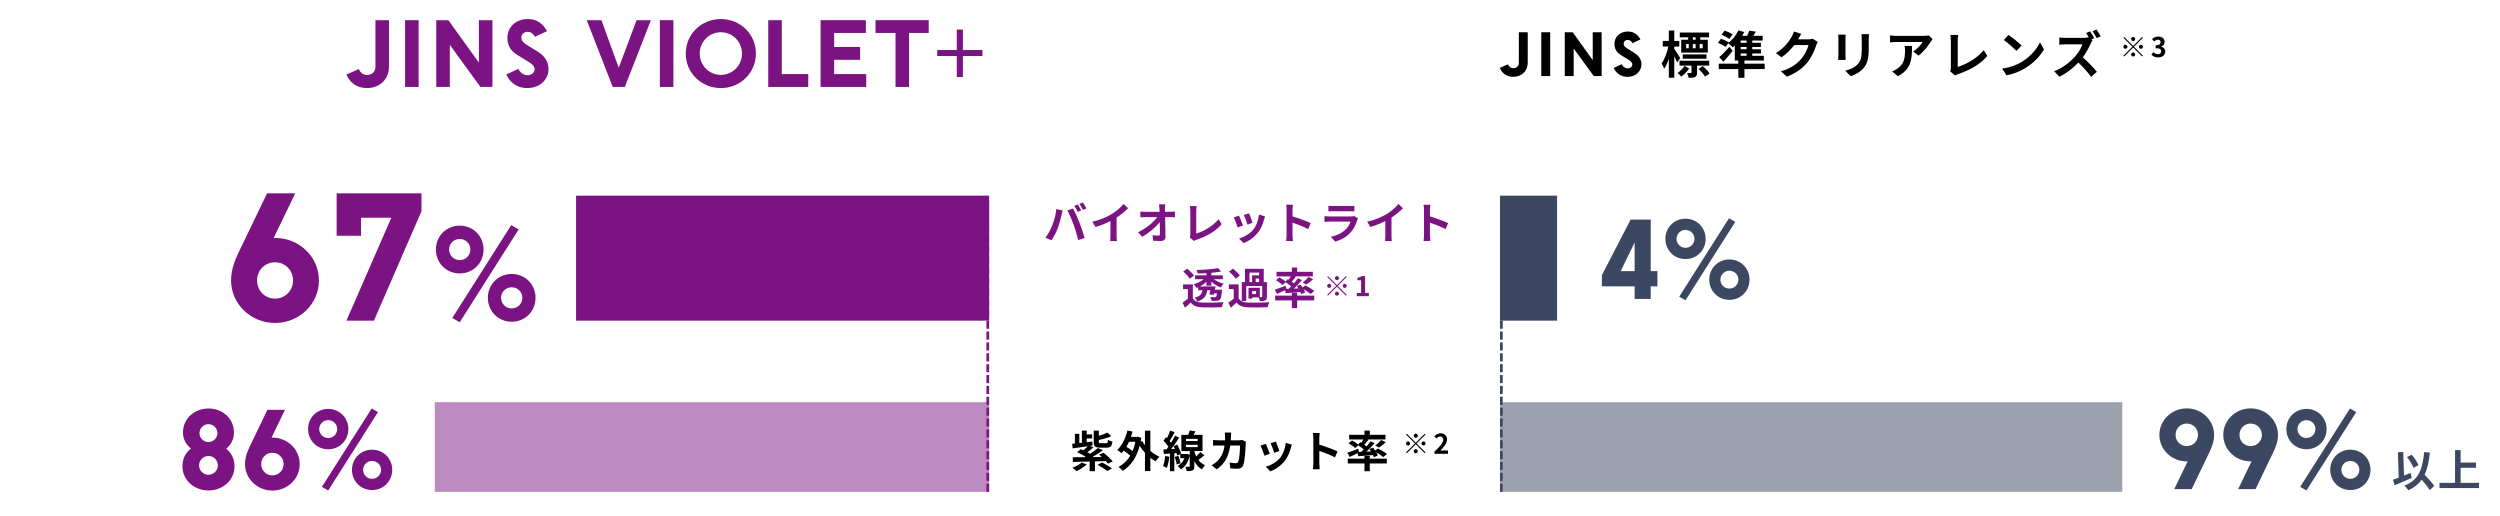 <?xml version="1.0" encoding="UTF-8"?>
<svg width="920px" height="190px" viewBox="0 0 920 190" version="1.1" xmlns="http://www.w3.org/2000/svg" xmlns:xlink="http://www.w3.org/1999/xlink">
    <title>jins-lens-2-about-graph-202503</title>
    <g id="jins-lens-2-about-graph-202503" stroke="none" stroke-width="1" fill="none" fill-rule="evenodd">
        <g id="JINS-VIOLET+" transform="translate(127.471, 7.008)" fill="#7B1482" fill-rule="nonzero">
            <path d="M15.68,0.416 L10.688,0.416 L10.688,17.632 C10.688,19.52 9.216,20.576 7.616,20.576 C6.208,20.576 5.184,19.808 4.576,18.4 L0,20.416 C1.184,23.232 3.712,25.408 7.488,25.408 C12.064,25.408 15.68,22.464 15.68,17.344 L15.68,0.416 Z" id="Path"></path>
            <polygon id="Path" points="26.585 24.992 26.585 0.416 21.593 0.416 21.593 24.992"></polygon>
            <polygon id="Path" points="38.067 24.992 38.067 9.504 49.331 24.992 53.747 24.992 53.747 0.416 48.755 0.416 48.755 16.032 37.523 0.416 33.075 0.416 33.075 24.992"></polygon>
            <path d="M66.892,15.68 C68.332,16.544 69.26,17.312 69.26,18.464 C69.26,19.776 68.044,20.672 66.604,20.672 C65.196,20.672 63.98,19.712 63.276,18.336 L58.828,20.416 C60.14,23.328 62.828,25.408 66.476,25.408 C71.724,25.408 74.38,21.792 74.38,18.464 C74.38,15.552 72.844,13.536 70.508,12.064 L66.476,9.568 C65.228,8.768 64.396,8.064 64.396,6.784 C64.396,5.728 65.26,4.704 66.764,4.704 C68.012,4.704 68.908,5.632 69.388,6.528 L73.836,4.448 C72.492,1.952 70.284,0 66.764,0 C62.348,0 59.244,2.944 59.244,6.944 C59.244,10.368 61.164,12.16 62.86,13.184 L66.892,15.68 Z" id="Path"></path>
            <polygon id="Path" points="93.855 0.416 88.447 0.416 98.015 24.992 102.463 24.992 112.063 0.416 106.783 0.416 100.223 17.92"></polygon>
            <polygon id="Path" points="120.345 24.992 120.345 0.416 115.353 0.416 115.353 24.992"></polygon>
            <path d="M137.81,20.544 C133.458,20.544 130.034,17.056 130.034,12.704 C130.034,8.352 133.458,4.864 137.81,4.864 C142.13,4.864 145.586,8.352 145.586,12.704 C145.586,17.056 142.13,20.544 137.81,20.544 Z M137.81,25.408 C144.946,25.408 150.706,19.84 150.706,12.704 C150.706,5.536 144.946,0 137.81,0 C130.642,0 124.882,5.536 124.882,12.704 C124.882,19.84 130.642,25.408 137.81,25.408 Z" id="Shape"></path>
            <polygon id="Path" points="155.243 24.992 169.963 24.992 169.963 20.256 160.235 20.256 160.235 0.416 155.243 0.416"></polygon>
            <polygon id="Path" points="191.301 24.992 191.301 20.256 179.493 20.256 179.493 15.008 189.061 15.008 189.061 10.272 179.493 10.272 179.493 5.12 191.173 5.12 191.173 0.416 174.501 0.416 174.501 24.992"></polygon>
            <polygon id="Path" points="207.07 24.992 207.07 5.12 214.302 5.12 214.302 0.416 194.718 0.416 194.718 5.12 202.078 5.12 202.078 24.992"></polygon>
            <polygon id="Path" points="224.632 21.376 226.872 21.376 226.872 13.6 234.072 13.6 234.072 11.392 226.872 11.392 226.872 3.872 224.632 3.872 224.632 11.392 217.432 11.392 217.432 13.6 224.632 13.6"></polygon>
        </g>
        <g id="%" transform="translate(160.405, 82.855)" fill="#7B1482" fill-rule="nonzero">
            <path d="M0,8.955 C0,13.905 3.825,17.775 8.775,17.775 C13.725,17.775 17.55,13.905 17.55,8.955 C17.55,4.05 13.725,0.18 8.775,0.18 C3.825,0.18 0,4.05 0,8.955 Z M4.86,8.955 C4.86,6.84 6.57,5.085 8.775,5.085 C10.98,5.085 12.69,6.84 12.69,8.955 C12.69,11.115 10.98,12.87 8.775,12.87 C6.57,12.87 4.86,11.115 4.86,8.955 Z M19.125,26.73 C19.125,31.68 22.95,35.55 27.9,35.55 C32.85,35.55 36.675,31.68 36.675,26.73 C36.675,21.825 32.85,17.955 27.9,17.955 C22.95,17.955 19.125,21.825 19.125,26.73 Z M23.985,26.73 C23.985,24.615 25.695,22.86 27.9,22.86 C30.105,22.86 31.815,24.615 31.815,26.73 C31.815,28.89 30.105,30.645 27.9,30.645 C25.695,30.645 23.985,28.89 23.985,26.73 Z M8.775,35.73 L30.465,1.575 L27.72,0 L6.03,34.155 L8.775,35.73 Z" id="Shape"></path>
        </g>
        <g id="67" transform="translate(85.037, 71.152)" fill="#7B1482" fill-rule="nonzero">
            <path d="M23.607,0 L13.237,0 L2.928,21.411 C1.403,24.583 0,27.999 0,32.086 C0,40.626 7.198,47.702 16.165,47.702 C25.193,47.702 32.33,40.626 32.33,32.086 C32.33,23.485 25.254,16.409 16.165,16.409 L15.677,16.409 L23.607,0 Z M16.165,25.376 C19.886,25.376 22.814,28.304 22.814,32.025 C22.814,35.807 19.886,38.735 16.165,38.735 C12.444,38.735 9.577,35.807 9.577,32.025 L9.577,31.781 C9.699,28.182 12.505,25.376 16.165,25.376 Z" id="Shape"></path>
            <polygon id="Path" points="38.844 15.616 47.811 15.616 47.811 8.967 58.974 8.967 42.443 46.848 52.569 46.848 70.076 6.588 70.076 0 38.844 0"></polygon>
        </g>
        <g id="4%" transform="translate(589.494, 80.322)" fill="#3C4761" fill-rule="nonzero">
            <path d="M10.564,0.494 L0,20.938 L0,25.042 L12.046,25.042 L12.046,29.678 L17.974,29.678 L17.974,25.042 L20.444,25.042 L20.444,19.456 L17.974,19.456 L17.974,0.494 L10.564,0.494 Z M6.916,19.456 L12.046,8.93 L12.046,19.456 L6.916,19.456 Z" id="Shape"></path>
            <path d="M23.362,7.562 C23.362,11.742 26.592,15.01 30.772,15.01 C34.952,15.01 38.182,11.742 38.182,7.562 C38.182,3.42 34.952,0.152 30.772,0.152 C26.592,0.152 23.362,3.42 23.362,7.562 Z M27.466,7.562 C27.466,5.776 28.91,4.294 30.772,4.294 C32.634,4.294 34.078,5.776 34.078,7.562 C34.078,9.386 32.634,10.868 30.772,10.868 C28.91,10.868 27.466,9.386 27.466,7.562 Z M39.512,22.572 C39.512,26.752 42.742,30.02 46.922,30.02 C51.102,30.02 54.332,26.752 54.332,22.572 C54.332,18.43 51.102,15.162 46.922,15.162 C42.742,15.162 39.512,18.43 39.512,22.572 Z M43.616,22.572 C43.616,20.786 45.06,19.304 46.922,19.304 C48.784,19.304 50.228,20.786 50.228,22.572 C50.228,24.396 48.784,25.878 46.922,25.878 C45.06,25.878 43.616,24.396 43.616,22.572 Z M30.772,30.172 L49.088,1.33 L46.77,0 L28.454,28.842 L30.772,30.172 Z" id="Shape"></path>
        </g>
        <g id="86%" transform="translate(67.14, 150.322)" fill="#7B1482" fill-rule="nonzero">
            <path d="M9.576,30.172 C14.668,30.172 19.152,26.562 19.152,21.28 C19.152,18.354 17.86,16.188 16.074,14.82 C17.632,13.528 18.962,11.59 18.962,8.892 C18.962,3.61 14.668,0 9.576,0 C4.522,0 0.19,3.61 0.19,8.892 C0.19,11.552 1.558,13.452 3.154,14.744 C1.33,16.112 0,18.278 0,21.28 C0,26.562 4.522,30.172 9.576,30.172 Z M9.576,24.396 C7.676,24.396 6.118,22.838 6.118,20.938 C6.118,19.038 7.676,17.48 9.576,17.48 C11.476,17.48 13.034,19.038 13.034,20.938 C13.034,22.838 11.476,24.396 9.576,24.396 Z M9.576,5.776 C11.4,5.776 12.882,7.258 12.882,9.082 C12.882,10.868 11.4,12.35 9.576,12.35 C7.752,12.35 6.27,10.868 6.27,9.082 C6.27,7.258 7.752,5.776 9.576,5.776 Z" id="Shape"></path>
            <path d="M37.726,0.494 L31.266,0.494 L24.844,13.832 C23.894,15.808 23.02,17.936 23.02,20.482 C23.02,25.802 27.504,30.21 33.09,30.21 C38.714,30.21 43.16,25.802 43.16,20.482 C43.16,15.124 38.752,10.716 33.09,10.716 L32.786,10.716 L37.726,0.494 Z M33.09,16.302 C35.408,16.302 37.232,18.126 37.232,20.444 C37.232,22.8 35.408,24.624 33.09,24.624 C30.772,24.624 28.986,22.8 28.986,20.444 L28.986,20.292 C29.062,18.05 30.81,16.302 33.09,16.302 Z" id="Shape"></path>
            <path d="M46.23,7.562 C46.23,11.742 49.46,15.01 53.64,15.01 C57.82,15.01 61.05,11.742 61.05,7.562 C61.05,3.42 57.82,0.152 53.64,0.152 C49.46,0.152 46.23,3.42 46.23,7.562 Z M50.334,7.562 C50.334,5.776 51.778,4.294 53.64,4.294 C55.502,4.294 56.946,5.776 56.946,7.562 C56.946,9.386 55.502,10.868 53.64,10.868 C51.778,10.868 50.334,9.386 50.334,7.562 Z M62.38,22.572 C62.38,26.752 65.61,30.02 69.79,30.02 C73.97,30.02 77.2,26.752 77.2,22.572 C77.2,18.43 73.97,15.162 69.79,15.162 C65.61,15.162 62.38,18.43 62.38,22.572 Z M66.484,22.572 C66.484,20.786 67.928,19.304 69.79,19.304 C71.652,19.304 73.096,20.786 73.096,22.572 C73.096,24.396 71.652,25.878 69.79,25.878 C67.928,25.878 66.484,24.396 66.484,22.572 Z M53.64,30.172 L71.956,1.33 L69.638,0 L51.322,28.842 L53.64,30.172 Z" id="Shape"></path>
        </g>
        <g id="99%" transform="translate(794.646, 150.284)" fill="#3C4761" fill-rule="nonzero">
            <path d="M11.894,29.716 L18.316,16.34 C19.266,14.364 20.14,12.274 20.14,9.728 C20.14,4.408 15.694,0 10.07,0 C4.484,0 0,4.408 0,9.728 C0,15.086 4.408,19.494 10.07,19.494 L10.412,19.494 L5.472,29.716 L11.894,29.716 Z M10.07,13.87 C7.752,13.87 5.966,12.084 5.966,9.766 C5.966,7.41 7.752,5.586 10.07,5.586 C12.388,5.586 14.212,7.41 14.212,9.766 C14.212,12.084 12.388,13.87 10.07,13.87 Z" id="Shape"></path>
            <path d="M35.408,29.716 L41.83,16.34 C42.78,14.364 43.654,12.274 43.654,9.728 C43.654,4.408 39.208,0 33.584,0 C27.998,0 23.514,4.408 23.514,9.728 C23.514,15.086 27.922,19.494 33.584,19.494 L33.926,19.494 L28.986,29.716 L35.408,29.716 Z M33.584,13.87 C31.266,13.87 29.48,12.084 29.48,9.766 C29.48,7.41 31.266,5.586 33.584,5.586 C35.902,5.586 37.726,7.41 37.726,9.766 C37.726,12.084 35.902,13.87 33.584,13.87 Z" id="Shape"></path>
            <path d="M46.724,7.6 C46.724,11.78 49.954,15.048 54.134,15.048 C58.314,15.048 61.544,11.78 61.544,7.6 C61.544,3.458 58.314,0.19 54.134,0.19 C49.954,0.19 46.724,3.458 46.724,7.6 Z M50.828,7.6 C50.828,5.814 52.272,4.332 54.134,4.332 C55.996,4.332 57.44,5.814 57.44,7.6 C57.44,9.424 55.996,10.906 54.134,10.906 C52.272,10.906 50.828,9.424 50.828,7.6 Z M62.874,22.61 C62.874,26.79 66.104,30.058 70.284,30.058 C74.464,30.058 77.694,26.79 77.694,22.61 C77.694,18.468 74.464,15.2 70.284,15.2 C66.104,15.2 62.874,18.468 62.874,22.61 Z M66.978,22.61 C66.978,20.824 68.422,19.342 70.284,19.342 C72.146,19.342 73.59,20.824 73.59,22.61 C73.59,24.434 72.146,25.916 70.284,25.916 C68.422,25.916 66.978,24.434 66.978,22.61 Z M54.134,30.21 L72.45,1.368 L70.132,0.038 L51.816,28.88 L54.134,30.21 Z" id="Shape"></path>
        </g>
        <g id="JINS" transform="translate(551.916, 11.599)" fill="#000000" fill-rule="nonzero">
            <path d="M10.29,0.273 L7.014,0.273 L7.014,11.571 C7.014,12.81 6.048,13.503 4.998,13.503 C4.074,13.503 3.402,12.999 3.003,12.075 L0,13.398 C0.777,15.246 2.436,16.674 4.914,16.674 C7.917,16.674 10.29,14.742 10.29,11.382 L10.29,0.273 Z" id="Path"></path>
            <polygon id="Path" points="18.553 16.401 18.553 0.273 15.277 0.273 15.277 16.401"></polygon>
            <polygon id="Path" points="27.194 16.401 27.194 6.237 34.586 16.401 37.484 16.401 37.484 0.273 34.208 0.273 34.208 10.521 26.837 0.273 23.918 0.273 23.918 16.401"></polygon>
            <path d="M47.217,10.29 C48.162,10.857 48.771,11.361 48.771,12.117 C48.771,12.978 47.973,13.566 47.028,13.566 C46.104,13.566 45.306,12.936 44.844,12.033 L41.925,13.398 C42.786,15.309 44.55,16.674 46.944,16.674 C50.388,16.674 52.131,14.301 52.131,12.117 C52.131,10.206 51.123,8.883 49.59,7.917 L46.944,6.279 C46.125,5.754 45.579,5.292 45.579,4.452 C45.579,3.759 46.146,3.087 47.133,3.087 C47.952,3.087 48.54,3.696 48.855,4.284 L51.774,2.919 C50.892,1.281 49.443,0 47.133,0 C44.235,0 42.198,1.932 42.198,4.557 C42.198,6.804 43.458,7.98 44.571,8.652 L47.217,10.29 Z" id="Path"></path>
        </g>
        <g id="標準クリアレンズ" transform="translate(611.465, 10.866)" fill="#000000" fill-rule="nonzero">
            <path d="M12.524,3.759 L11.519,3.759 L11.519,2.884 L12.524,2.884 L12.524,3.759 Z M15.11,6.885 L14.012,6.885 L14.012,5.359 L15.11,5.359 L15.11,6.885 Z M9.025,5.359 L9.993,5.359 L9.993,6.885 L9.025,6.885 L9.025,5.359 Z M12.524,5.359 L12.524,6.885 L11.5,6.885 L11.5,5.359 L12.524,5.359 Z M9.788,3.759 L7.22,3.759 L7.22,8.486 L17.008,8.486 L17.008,3.759 L14.236,3.759 L14.236,2.884 L17.474,2.884 L17.474,1.117 L6.681,1.117 L6.681,2.884 L9.788,2.884 L9.788,3.759 Z M16.525,10.756 L16.525,9.156 L7.797,9.156 L7.797,10.756 L16.525,10.756 Z M6.867,10.514 C6.569,9.993 5.192,7.853 4.671,7.127 L4.671,6.253 L6.513,6.253 L6.513,4.206 L4.671,4.206 L4.671,0.372 L2.661,0.372 L2.661,4.206 L0.428,4.206 L0.428,6.253 L2.494,6.253 C2.028,8.448 1.042,11.035 0,12.486 C0.316,12.989 0.763,13.826 0.968,14.44 C1.6,13.51 2.177,12.207 2.661,10.774 L2.661,17.734 L4.671,17.734 L4.671,9.807 C5.08,10.644 5.49,11.519 5.732,12.096 L6.867,10.514 Z M8.448,13.398 C7.872,14.31 6.848,15.352 5.88,15.985 C6.327,16.339 6.922,16.915 7.239,17.325 C8.262,16.618 9.379,15.483 10.142,14.347 L8.448,13.398 Z M17.529,13.268 L17.529,11.482 L6.588,11.482 L6.588,13.268 L11.016,13.268 L11.016,15.78 C11.016,15.948 10.961,15.985 10.737,16.004 C10.57,16.022 9.974,16.022 9.379,15.985 C9.621,16.506 9.881,17.213 9.956,17.771 C10.998,17.771 11.742,17.753 12.319,17.474 C12.914,17.157 13.063,16.673 13.063,15.799 L13.063,13.268 L17.529,13.268 Z M13.622,14.478 C14.496,15.334 15.538,16.562 16.004,17.325 L17.66,16.171 C17.157,15.371 16.078,14.254 15.203,13.436 L13.622,14.478 Z" id="Shape"></path>
            <path d="M26.117,1.805 C25.447,1.321 24.182,0.707 23.214,0.372 L22.079,1.879 C23.028,2.27 24.312,2.959 24.907,3.48 L26.117,1.805 Z M29.094,8.802 L31.272,8.802 L31.272,9.658 L29.094,9.658 L29.094,8.802 Z M31.272,4.894 L29.094,4.894 L29.094,4.038 L31.272,4.038 L31.272,4.894 Z M31.272,7.257 L29.094,7.257 L29.094,6.42 L31.272,6.42 L31.272,7.257 Z M37.934,12.561 L30.49,12.561 L30.49,11.407 L37.636,11.407 L37.636,9.658 L33.374,9.658 L33.374,8.802 L36.557,8.802 L36.557,7.257 L33.374,7.257 L33.374,6.42 L36.538,6.42 L36.538,4.894 L33.374,4.894 L33.374,4.038 L37.189,4.038 L37.189,2.307 L33.747,2.307 C34.063,1.842 34.379,1.321 34.696,0.782 L32.276,0.391 C32.09,0.968 31.793,1.656 31.476,2.307 L29.671,2.307 C29.95,1.861 30.192,1.396 30.416,0.93 L28.276,0.298 C27.494,2.028 26.136,3.722 24.684,4.857 L24.759,4.745 C24.107,4.299 22.786,3.74 21.856,3.405 L20.72,4.894 C21.688,5.285 22.972,5.936 23.586,6.401 L24.535,5.062 C25.038,5.434 25.819,6.16 26.191,6.55 C26.433,6.346 26.694,6.104 26.936,5.862 L26.936,11.407 L28.238,11.407 L28.238,12.561 L21.037,12.561 L21.037,14.552 L28.238,14.552 L28.238,17.753 L30.49,17.753 L30.49,14.552 L37.934,14.552 L37.934,12.561 Z M24.963,6.383 C23.698,7.816 22.228,9.304 21.204,10.16 L22.749,11.817 C23.921,10.551 25.094,9.174 26.154,7.853 L24.963,6.383 Z" id="Shape"></path>
            <path d="M55.584,3.387 C55.156,3.517 54.541,3.61 53.965,3.61 L50.224,3.61 L50.28,3.517 C50.503,3.108 50.969,2.27 51.415,1.619 L48.698,0.726 C48.531,1.358 48.14,2.214 47.861,2.68 C46.93,4.28 45.312,6.681 42.055,8.672 L44.139,10.216 C45.963,8.969 47.582,7.332 48.829,5.713 L54.058,5.713 C53.76,7.109 52.681,9.342 51.415,10.793 C49.796,12.635 47.731,14.254 43.916,15.389 L46.112,17.362 C49.61,15.966 51.862,14.273 53.63,12.114 C55.304,10.03 56.365,7.555 56.868,5.899 C57.016,5.434 57.277,4.913 57.482,4.559 L55.584,3.387 Z" id="Path"></path>
            <path d="M64.99,1.861 C65.046,2.27 65.064,2.922 65.064,3.275 L65.064,9.546 C65.064,10.105 64.99,10.83 64.971,11.184 L67.725,11.184 C67.688,10.756 67.67,10.03 67.67,9.565 L67.67,3.275 C67.67,2.68 67.688,2.27 67.725,1.861 L64.99,1.861 Z M73.55,1.693 C73.624,2.214 73.662,2.81 73.662,3.554 L73.662,7.09 C73.662,9.993 73.42,11.389 72.154,12.784 C71.019,13.994 69.456,14.701 67.595,15.129 L69.549,17.176 C70.907,16.748 72.843,15.836 74.071,14.478 C75.448,12.952 76.23,11.24 76.23,7.239 L76.23,3.554 C76.23,2.81 76.267,2.214 76.304,1.693 L73.55,1.693 Z" id="Shape"></path>
            <path d="M89.451,6.048 C89.544,6.643 89.581,7.146 89.581,7.723 C89.581,10.774 89.134,12.747 86.771,14.385 C86.082,14.887 85.413,15.203 84.817,15.408 L86.976,17.176 C92.056,14.459 92.149,10.663 92.149,6.048 L89.451,6.048 Z M98.253,2.159 C97.918,2.27 96.894,2.326 96.373,2.326 L86.343,2.326 C85.561,2.326 84.78,2.252 84.073,2.14 L84.073,4.727 C84.947,4.652 85.561,4.596 86.343,4.596 L96.038,4.596 C95.554,5.508 94.103,7.146 92.614,8.058 L94.531,9.602 C96.373,8.3 98.141,5.955 99.016,4.503 C99.183,4.224 99.537,3.778 99.741,3.536 L98.253,2.159 Z" id="Shape"></path>
            <path d="M107.957,16.915 C108.403,16.636 108.813,16.506 109.073,16.413 C113.446,14.98 117.317,12.766 119.866,9.714 L118.545,7.611 C116.163,10.514 112.013,12.896 108.98,13.752 L108.98,4.094 C108.98,3.368 109.055,2.698 109.166,1.991 L106.245,1.991 C106.356,2.512 106.449,3.387 106.449,4.094 L106.449,14.18 C106.449,14.608 106.431,14.924 106.207,15.389 L107.957,16.915 Z" id="Path"></path>
            <path d="M127.672,1.991 L125.923,3.852 C127.281,4.801 129.608,6.829 130.575,7.872 L132.473,5.918 C131.394,4.801 128.975,2.866 127.672,1.991 Z M125.346,14.385 L126.909,16.841 C129.533,16.394 131.934,15.352 133.813,14.217 C136.809,12.412 139.284,9.844 140.698,7.332 L139.247,4.708 C138.075,7.22 135.637,10.067 132.473,11.947 C130.668,13.026 128.249,13.975 125.346,14.385 Z" id="Shape"></path>
            <path d="M161.568,2.531 C161.233,1.879 160.563,0.707 160.06,0 L158.59,0.614 C159.093,1.303 159.707,2.401 160.098,3.163 L161.568,2.531 Z M158.144,3.647 L159.204,3.201 C158.888,2.568 158.199,1.358 157.716,0.651 L156.246,1.265 C156.581,1.768 156.953,2.419 157.269,3.015 L157.046,2.847 C156.674,2.977 155.929,3.07 155.129,3.07 L148.56,3.07 C148.002,3.07 146.867,3.015 146.364,2.94 L146.364,5.583 C146.755,5.564 147.779,5.452 148.56,5.452 L154.869,5.452 C154.459,6.774 153.324,8.616 152.096,10.012 C150.347,11.965 147.462,14.236 144.466,15.352 L146.383,17.362 C148.932,16.171 151.407,14.217 153.38,12.152 C155.129,13.826 156.86,15.743 158.069,17.418 L160.191,15.557 C159.093,14.217 156.841,11.835 154.999,10.235 C156.246,8.56 157.288,6.588 157.92,5.136 C158.088,4.745 158.423,4.187 158.572,3.964 L158.144,3.647 Z" id="Shape"></path>
        </g>
        <g id="紫外線カット率" transform="translate(394.567, 158.432)" fill="#000000" fill-rule="nonzero">
            <path d="M12.656,6.304 C14.08,6.304 14.592,5.84 14.816,4.096 C14.304,3.984 13.536,3.696 13.152,3.424 C13.072,4.48 12.976,4.656 12.464,4.656 L10.56,4.656 C9.904,4.656 9.808,4.592 9.808,4.064 L9.808,3.488 C11.36,3.152 13.056,2.688 14.384,2.096 L12.976,0.768 C12.176,1.168 11.008,1.6 9.808,1.952 L9.808,0.032 L7.92,0.032 L7.92,4.08 C7.92,5.792 8.368,6.304 10.304,6.304 L12.656,6.304 Z M3.52,11.776 C2.72,12.512 1.344,13.232 0.064,13.696 C0.496,13.984 1.248,14.592 1.6,14.96 C2.832,14.368 4.352,13.408 5.344,12.496 L3.52,11.776 Z M14.912,11.376 C14.192,10.432 12.704,9.088 11.52,8.16 L9.872,8.864 C10.192,9.136 10.544,9.424 10.88,9.744 L7.424,9.776 C8.752,9.008 10.144,8.112 11.312,7.216 L9.44,6.448 C8.688,7.12 7.664,7.872 6.592,8.56 C6.272,8.384 5.92,8.192 5.552,8 C6.288,7.472 7.088,6.832 7.808,6.192 L6.544,5.68 L7.472,5.536 L7.424,4.048 L5.328,4.304 L5.328,2.928 L7.344,2.928 L7.344,1.424 L5.328,1.424 L5.328,0.032 L3.568,0.032 L3.568,4.512 L2.624,4.608 L2.624,1.2 L0.992,1.2 L0.992,4.784 C0.64,4.816 0.304,4.848 0,4.88 L0.16,6.576 C1.68,6.368 3.696,6.096 5.728,5.792 C5.264,6.288 4.672,6.816 4.096,7.28 C3.776,7.136 3.456,6.992 3.152,6.864 L1.792,7.968 C2.784,8.416 3.984,9.056 4.896,9.6 C4.768,9.68 4.64,9.744 4.512,9.808 C2.864,9.824 1.392,9.84 0.192,9.84 L0.256,11.568 C1.92,11.52 4.08,11.472 6.416,11.408 L6.416,14.96 L8.368,14.96 L8.368,11.36 C9.696,11.312 11.04,11.28 12.384,11.232 C12.688,11.568 12.944,11.888 13.136,12.176 L14.912,11.376 Z M9.344,12.624 C10.544,13.248 12.112,14.272 12.96,14.912 L14.624,13.92 C13.76,13.312 12.208,12.384 10.992,11.744 L9.344,12.624 Z" id="Shape"></path>
            <path d="M23.26,4.144 C23.004,5.392 22.668,6.528 22.236,7.552 C21.596,7.04 20.748,6.464 19.948,6 C20.3,5.408 20.62,4.8 20.908,4.144 L23.26,4.144 Z M28.764,0.048 L26.78,0.048 L26.78,5.408 C26.396,4.912 26.06,4.384 25.788,3.872 L25.196,4.096 C25.276,3.648 25.356,3.184 25.436,2.704 L24.188,2.272 L23.852,2.336 L21.628,2.336 C21.852,1.696 22.044,1.056 22.22,0.384 L20.332,0.016 C19.628,2.88 18.332,5.552 16.572,7.152 C17.036,7.424 17.82,8.048 18.156,8.368 C18.444,8.08 18.716,7.776 18.972,7.424 C19.82,7.984 20.748,8.672 21.372,9.248 C20.252,11.104 18.796,12.48 17.036,13.392 C17.5,13.696 18.236,14.4 18.556,14.816 C21.404,13.2 23.628,10.144 24.828,5.616 C25.404,6.528 26.06,7.408 26.78,8.192 L26.78,14.928 L28.764,14.928 L28.764,10.048 C29.388,10.528 30.044,10.96 30.716,11.312 C31.036,10.816 31.644,10.048 32.108,9.648 C30.94,9.136 29.788,8.4 28.764,7.504 L28.764,0.048 Z" id="Shape"></path>
            <path d="M34.216,9.376 C34.088,10.72 33.864,12.144 33.4,13.088 C33.784,13.232 34.472,13.536 34.792,13.76 C35.24,12.736 35.592,11.152 35.736,9.632 L34.216,9.376 Z M37.736,9.712 C38.072,10.592 38.376,11.744 38.44,12.496 L39.848,12.048 C39.752,11.296 39.432,10.176 39.064,9.312 L37.736,9.712 Z M41.88,5.264 L46.168,5.264 L46.168,6.112 L41.88,6.112 L41.88,5.264 Z M41.88,3.072 L46.168,3.072 L46.168,3.888 L41.88,3.888 L41.88,3.072 Z M47.112,7.952 C46.744,8.432 46.2,9.008 45.656,9.536 C45.352,8.928 45.128,8.304 44.952,7.712 L44.952,7.568 L47.96,7.568 L47.96,1.6 L44.664,1.6 C44.904,1.2 45.144,0.752 45.368,0.304 L43.224,0 C43.096,0.48 42.888,1.072 42.664,1.6 L40.168,1.6 L40.168,7.568 L43.256,7.568 L43.256,8.976 L42.296,8.592 L42.008,8.64 L39.88,8.64 L40.056,8.56 C39.864,7.664 39.256,6.256 38.632,5.168 L37.288,5.728 C37.464,6.048 37.64,6.4 37.8,6.752 L36.408,6.832 C37.416,5.552 38.504,3.968 39.384,2.624 L37.832,1.904 C37.464,2.688 36.952,3.6 36.392,4.496 C36.248,4.304 36.072,4.08 35.88,3.872 C36.472,2.976 37.128,1.712 37.688,0.608 L36.04,0.032 C35.784,0.848 35.336,1.92 34.888,2.8 C34.76,2.688 34.632,2.576 34.52,2.464 L33.592,3.744 C34.232,4.4 34.968,5.264 35.416,5.984 C35.176,6.32 34.936,6.64 34.696,6.928 L33.544,6.992 L33.736,8.64 L35.96,8.464 L35.96,14.96 L37.592,14.96 L37.592,8.336 L38.392,8.272 C38.488,8.624 38.584,8.944 38.632,9.216 L39.752,8.704 L39.752,10.192 L41.304,10.192 C40.776,11.472 39.912,12.448 38.824,13.04 C39.176,13.296 39.768,13.952 40.008,14.304 C41.496,13.392 42.664,11.712 43.256,9.28 L43.256,13.12 C43.256,13.28 43.208,13.328 43,13.344 C42.824,13.344 42.232,13.344 41.688,13.328 C41.896,13.792 42.072,14.464 42.136,14.944 C43.112,14.944 43.8,14.928 44.312,14.656 C44.824,14.4 44.952,13.952 44.952,13.136 L44.952,11.312 C45.592,12.496 46.504,13.6 47.752,14.304 C47.992,13.84 48.536,13.104 48.872,12.752 C47.864,12.304 47.08,11.632 46.472,10.848 C47.144,10.352 47.912,9.696 48.648,9.088 L47.112,7.952 Z" id="Shape"></path>
            <path d="M62.579,3.488 C62.179,3.552 61.763,3.6 61.363,3.6 L58.355,3.6 C58.387,3.136 58.403,2.656 58.419,2.16 C58.435,1.776 58.467,1.104 58.515,0.736 L56.163,0.736 C56.227,1.12 56.275,1.856 56.275,2.208 C56.275,2.688 56.259,3.152 56.243,3.6 L53.955,3.6 C53.347,3.6 52.515,3.552 51.843,3.488 L51.843,5.584 C52.531,5.52 53.411,5.52 53.955,5.52 L56.067,5.52 C55.715,7.952 54.915,9.744 53.427,11.216 C52.787,11.872 52.003,12.416 51.331,12.784 L53.187,14.288 C56.051,12.256 57.571,9.744 58.163,5.52 L61.763,5.52 C61.763,7.248 61.555,10.448 61.091,11.456 C60.915,11.84 60.691,12.016 60.179,12.016 C59.555,12.016 58.723,11.936 57.939,11.792 L58.179,13.936 C58.963,14 59.923,14.064 60.835,14.064 C61.939,14.064 62.547,13.648 62.899,12.832 C63.587,11.2 63.779,6.736 63.843,5.008 C63.843,4.832 63.907,4.432 63.955,4.16 L62.579,3.488 Z" id="Path"></path>
            <path d="M74.943,4.048 L73.039,4.672 C73.439,5.504 74.143,7.44 74.335,8.224 L76.255,7.552 C76.031,6.816 75.247,4.736 74.943,4.048 Z M78.591,4.496 C78.415,6.496 77.647,8.624 76.559,9.984 C75.231,11.648 73.007,12.864 71.247,13.328 L72.927,15.04 C74.799,14.336 76.799,12.992 78.287,11.072 C79.375,9.664 80.047,8 80.463,6.384 C80.559,6.064 80.655,5.728 80.847,5.216 L78.591,4.496 Z M71.231,4.896 L69.311,5.584 C69.695,6.288 70.495,8.416 70.767,9.28 L72.719,8.544 C72.399,7.648 71.631,5.712 71.231,4.896 Z" id="Shape"></path>
            <path d="M97.627,7.68 C96.155,6.96 93.083,5.824 90.939,5.2 L90.939,2.848 C90.939,2.176 91.019,1.472 91.083,0.912 L88.587,0.912 C88.699,1.472 88.747,2.272 88.747,2.848 L88.747,12.032 C88.747,12.672 88.683,13.632 88.587,14.256 L91.083,14.256 C91.019,13.616 90.939,12.496 90.939,12.032 L90.939,7.504 C92.667,8.096 95.067,9.024 96.715,9.888 L97.627,7.68 Z" id="Path"></path>
            <path d="M105.543,7.888 L105.255,6.704 C103.783,7.28 102.247,7.872 101.239,8.192 L102.135,9.728 C102.999,9.344 104.055,8.848 105.063,8.352 L105.255,9.456 C106.791,9.344 108.743,9.2 110.679,9.024 C110.823,9.312 110.935,9.584 111.015,9.824 L112.455,9.184 C112.343,8.848 112.151,8.448 111.911,8.032 C112.887,8.592 113.911,9.296 114.455,9.776 L115.831,8.64 C115.079,8.016 113.591,7.136 112.487,6.592 L111.511,7.376 C111.255,6.992 110.967,6.608 110.711,6.272 L109.367,6.832 C109.559,7.104 109.767,7.392 109.943,7.696 L108.295,7.776 C109.319,6.816 110.391,5.696 111.271,4.656 L109.783,3.968 C109.383,4.544 108.887,5.184 108.327,5.84 C108.087,5.648 107.815,5.456 107.527,5.248 C107.991,4.704 108.519,4.048 109.015,3.408 L108.663,3.28 L115.287,3.28 L115.287,1.584 L109.511,1.584 L109.511,0.032 L107.559,0.032 L107.559,1.584 L101.927,1.584 L101.927,3.28 L107.159,3.28 C106.935,3.68 106.679,4.112 106.407,4.512 L106.023,4.272 L105.287,5.168 C104.695,4.672 103.719,4.048 102.983,3.648 L101.719,4.688 C102.567,5.168 103.623,5.936 104.119,6.448 L105.287,5.472 C105.959,5.904 106.727,6.464 107.303,6.96 C106.999,7.264 106.695,7.568 106.391,7.856 L105.543,7.888 Z M112.935,6.272 C113.655,5.776 114.583,5.056 115.399,4.304 L113.703,3.488 C113.159,4.144 112.263,4.976 111.543,5.52 L112.935,6.272 Z M109.511,9.328 L107.559,9.328 L107.559,10.352 L101.415,10.352 L101.415,12.112 L107.559,12.112 L107.559,14.96 L109.511,14.96 L109.511,12.112 L115.783,12.112 L115.783,10.352 L109.511,10.352 L109.511,9.328 Z" id="Shape"></path>
        </g>
        <g id="以上" transform="translate(880.604, 165.64)" fill="#3C4761" fill-rule="nonzero">
            <path d="M9.424,5.536 C8.944,4.432 7.936,2.864 6.896,1.696 L5.168,2.56 C6.128,3.744 7.152,5.424 7.552,6.528 L9.424,5.536 Z M6.496,8.368 C5.696,8.688 4.88,9.024 4.08,9.36 L3.792,0.704 L1.808,0.784 L2.128,10.128 C1.328,10.448 0.608,10.704 0,10.912 L0.64,12.944 C2.448,12.192 4.816,11.184 6.928,10.24 L6.496,8.368 Z M15.184,13.152 C14.448,12.032 12.96,10.416 11.632,9.04 C12.672,6.864 13.248,4.192 13.584,0.912 L11.488,0.72 C10.896,7.296 9.248,11.168 4.176,13.088 C4.64,13.488 5.424,14.352 5.696,14.768 C7.808,13.824 9.392,12.544 10.56,10.88 C11.744,12.224 12.96,13.696 13.552,14.736 L15.184,13.152 Z" id="Shape"></path>
            <polygon id="Path" points="24.908 12.048 24.908 6.512 30.556 6.512 30.556 4.576 24.908 4.576 24.908 0 22.86 0 22.86 12.048 17.132 12.048 17.132 13.968 31.676 13.968 31.676 12.048"></polygon>
        </g>
        <g id="※3" transform="translate(781.4, 13.46)" fill="#000000" fill-rule="nonzero">
            <path d="M4.35,0.89 C4.35,0.48 4.01,0.14 3.6,0.14 C3.19,0.14 2.85,0.48 2.85,0.89 C2.85,1.3 3.19,1.64 3.6,1.64 C4.01,1.64 4.35,1.3 4.35,0.89 Z M0.3,0.15 L0.01,0.44 L3.31,3.74 L0,7.05 L0.29,7.34 L3.6,4.03 L6.9,7.33 L7.19,7.04 L3.89,3.74 L7.19,0.44 L6.9,0.15 L3.6,3.45 L0.3,0.15 Z M0.75,2.99 C0.34,2.99 0,3.33 0,3.74 C0,4.15 0.34,4.49 0.75,4.49 C1.16,4.49 1.5,4.15 1.5,3.74 C1.5,3.33 1.16,2.99 0.75,2.99 Z M6.45,4.49 C6.86,4.49 7.2,4.15 7.2,3.74 C7.2,3.33 6.86,2.99 6.45,2.99 C6.04,2.99 5.7,3.33 5.7,3.74 C5.7,4.15 6.04,4.49 6.45,4.49 Z M2.85,6.59 C2.85,7 3.19,7.34 3.6,7.34 C4.01,7.34 4.35,7 4.35,6.59 C4.35,6.18 4.01,5.84 3.6,5.84 C3.19,5.84 2.85,6.18 2.85,6.59 Z" id="Shape"></path>
            <path d="M12.811,7.68 C14.221,7.68 15.411,6.89 15.411,5.53 C15.411,4.56 14.771,3.94 13.931,3.71 L13.931,3.66 C14.721,3.35 15.171,2.77 15.171,1.97 C15.171,0.7 14.201,0 12.771,0 C11.901,0 11.191,0.35 10.551,0.91 L11.301,1.81 C11.741,1.41 12.171,1.16 12.701,1.15 C13.331,1.16 13.691,1.5 13.691,2.08 C13.691,2.74 13.251,3.21 11.891,3.21 L11.891,4.27 C13.501,4.27 13.931,4.72 13.931,5.45 C13.931,6.11 13.421,6.48 12.671,6.48 C12.001,6.48 11.461,6.15 11.021,5.72 L10.331,6.65 C10.851,7.24 11.641,7.68 12.811,7.68 Z" id="Path"></path>
        </g>
        <g id="※1" transform="translate(488.4, 101.6)" fill="#7B1482" fill-rule="nonzero">
            <path d="M4.35,0.75 C4.35,0.34 4.01,0 3.6,0 C3.19,0 2.85,0.34 2.85,0.75 C2.85,1.16 3.19,1.5 3.6,1.5 C4.01,1.5 4.35,1.16 4.35,0.75 Z M0.3,0.01 L0.01,0.3 L3.31,3.6 L0,6.91 L0.29,7.2 L3.6,3.89 L6.9,7.19 L7.19,6.9 L3.89,3.6 L7.19,0.3 L6.9,0.01 L3.6,3.31 L0.3,0.01 Z M0.75,2.85 C0.34,2.85 0,3.19 0,3.6 C0,4.01 0.34,4.35 0.75,4.35 C1.16,4.35 1.5,4.01 1.5,3.6 C1.5,3.19 1.16,2.85 0.75,2.85 Z M6.45,4.35 C6.86,4.35 7.2,4.01 7.2,3.6 C7.2,3.19 6.86,2.85 6.45,2.85 C6.04,2.85 5.7,3.19 5.7,3.6 C5.7,4.01 6.04,4.35 6.45,4.35 Z M2.85,6.45 C2.85,6.86 3.19,7.2 3.6,7.2 C4.01,7.2 4.35,6.86 4.35,6.45 C4.35,6.04 4.01,5.7 3.6,5.7 C3.19,5.7 2.85,6.04 2.85,6.45 Z" id="Shape"></path>
            <path d="M10.891,7.4 L15.341,7.4 L15.341,6.21 L13.951,6.21 L13.951,0 L12.861,0 C12.391,0.29 11.881,0.48 11.141,0.62 L11.141,1.53 L12.481,1.53 L12.481,6.21 L10.891,6.21 L10.891,7.4 Z" id="Path"></path>
        </g>
        <g id="※2" transform="translate(517.4, 159.46)" fill="#000000" fill-rule="nonzero">
            <path d="M4.35,0.89 C4.35,0.48 4.01,0.14 3.6,0.14 C3.19,0.14 2.85,0.48 2.85,0.89 C2.85,1.3 3.19,1.64 3.6,1.64 C4.01,1.64 4.35,1.3 4.35,0.89 Z M0.3,0.15 L0.01,0.44 L3.31,3.74 L0,7.05 L0.29,7.34 L3.6,4.03 L6.9,7.33 L7.19,7.04 L3.89,3.74 L7.19,0.44 L6.9,0.15 L3.6,3.45 L0.3,0.15 Z M0.75,2.99 C0.34,2.99 0,3.33 0,3.74 C0,4.15 0.34,4.49 0.75,4.49 C1.16,4.49 1.5,4.15 1.5,3.74 C1.5,3.33 1.16,2.99 0.75,2.99 Z M6.45,4.49 C6.86,4.49 7.2,4.15 7.2,3.74 C7.2,3.33 6.86,2.99 6.45,2.99 C6.04,2.99 5.7,3.33 5.7,3.74 C5.7,4.15 6.04,4.49 6.45,4.49 Z M2.85,6.59 C2.85,7 3.19,7.34 3.6,7.34 C4.01,7.34 4.35,7 4.35,6.59 C4.35,6.18 4.01,5.84 3.6,5.84 C3.19,5.84 2.85,6.18 2.85,6.59 Z" id="Shape"></path>
            <path d="M10.501,7.54 L15.461,7.54 L15.461,6.3 L13.851,6.3 C13.511,6.3 13.021,6.34 12.651,6.38 C14.001,5.06 15.111,3.62 15.111,2.28 C15.111,0.9 14.181,0 12.781,0 C11.771,0 11.111,0.4 10.431,1.12 L11.231,1.92 C11.601,1.51 12.051,1.16 12.591,1.16 C13.291,1.16 13.701,1.61 13.701,2.36 C13.701,3.5 12.511,4.89 10.501,6.69 L10.501,7.54 Z" id="Path"></path>
        </g>
        <rect id="Rectangle" fill="#7B1482" x="212" y="72" width="152" height="46"></rect>
        <rect id="Rectangle-Copy-7" fill="#3C4761" x="552" y="72" width="21" height="46"></rect>
        <rect id="Rectangle-Copy-4" fill="#7B1482" opacity="0.5" x="160" y="148" width="204" height="33"></rect>
        <rect id="Rectangle-Copy-5" fill="#3C4761" opacity="0.5" x="552" y="148" width="229" height="33"></rect>
        <path d="M364,178 L364,181 L363,181 L363,178 L364,178 Z M364,174 L364,177 L363,177 L363,174 L364,174 Z M364,170 L364,173 L363,173 L363,170 L364,170 Z M364,166 L364,169 L363,169 L363,166 L364,166 Z M364,162 L364,165 L363,165 L363,162 L364,162 Z M364,158 L364,161 L363,161 L363,158 L364,158 Z M364,154 L364,157 L363,157 L363,154 L364,154 Z M364,150 L364,153 L363,153 L363,150 L364,150 Z M364,146 L364,149 L363,149 L363,146 L364,146 Z M364,142 L364,145 L363,145 L363,142 L364,142 Z M364,138 L364,141 L363,141 L363,138 L364,138 Z M364,134 L364,137 L363,137 L363,134 L364,134 Z M364,130 L364,133 L363,133 L363,130 L364,130 Z M364,126 L364,129 L363,129 L363,126 L364,126 Z M364,122 L364,125 L363,125 L363,122 L364,122 Z M364,118 L364,121 L363,121 L363,118 L364,118 Z M364,114 L364,117 L363,117 L363,114 L364,114 Z M364,110 L364,113 L363,113 L363,110 L364,110 Z M364,106 L364,109 L363,109 L363,106 L364,106 Z M364,102 L364,105 L363,105 L363,102 L364,102 Z M364,98 L364,101 L363,101 L363,98 L364,98 Z M364,94 L364,97 L363,97 L363,94 L364,94 Z M364,90 L364,93 L363,93 L363,90 L364,90 Z M364,86 L364,89 L363,89 L363,86 L364,86 Z M364,82 L364,85 L363,85 L363,82 L364,82 Z M364,78 L364,81 L363,81 L363,78 L364,78 Z M364,74 L364,77 L363,77 L363,74 L364,74 Z" id="Line-16" fill="#7B1482" fill-rule="nonzero"></path>
        <path d="M553,178 L553,181 L552,181 L552,178 L553,178 Z M553,174 L553,177 L552,177 L552,174 L553,174 Z M553,170 L553,173 L552,173 L552,170 L553,170 Z M553,166 L553,169 L552,169 L552,166 L553,166 Z M553,162 L553,165 L552,165 L552,162 L553,162 Z M553,158 L553,161 L552,161 L552,158 L553,158 Z M553,154 L553,157 L552,157 L552,154 L553,154 Z M553,150 L553,153 L552,153 L552,150 L553,150 Z M553,146 L553,149 L552,149 L552,146 L553,146 Z M553,142 L553,145 L552,145 L552,142 L553,142 Z M553,138 L553,141 L552,141 L552,138 L553,138 Z M553,134 L553,137 L552,137 L552,134 L553,134 Z M553,130 L553,133 L552,133 L552,130 L553,130 Z M553,126 L553,129 L552,129 L552,126 L553,126 Z M553,122 L553,125 L552,125 L552,122 L553,122 Z M553,118 L553,121 L552,121 L552,118 L553,118 Z M553,114 L553,117 L552,117 L552,114 L553,114 Z M553,110 L553,113 L552,113 L552,110 L553,110 Z M553,106 L553,109 L552,109 L552,106 L553,106 Z M553,102 L553,105 L552,105 L552,102 L553,102 Z M553,98 L553,101 L552,101 L552,98 L553,98 Z M553,94 L553,97 L552,97 L552,94 L553,94 Z M553,90 L553,93 L552,93 L552,90 L553,90 Z M553,86 L553,89 L552,89 L552,86 L553,86 Z M553,82 L553,85 L552,85 L552,82 L553,82 Z M553,78 L553,81 L552,81 L552,78 L553,78 Z M553,74 L553,77 L552,77 L552,74 L553,74 Z" id="Line-16-Copy" fill="#3C4761" fill-rule="nonzero"></path>
        <g id="バイオレットライト-透過率" transform="translate(384.707, 74.512)" fill="#7B1482" fill-rule="nonzero">
            <path d="M11.904,0.72 L10.64,1.248 C11.072,1.856 11.552,2.816 11.888,3.472 L13.168,2.912 C12.864,2.32 12.304,1.312 11.904,0.72 Z M13.792,0 L12.528,0.528 C12.96,1.136 13.488,2.064 13.808,2.736 L15.088,2.176 C14.8,1.616 14.208,0.608 13.792,0 Z M2.496,8.512 C1.952,9.92 1.008,11.648 0,12.96 L2.24,13.904 C3.088,12.704 4.032,10.88 4.608,9.328 C5.152,7.84 5.744,5.632 5.968,4.512 C6.032,4.16 6.208,3.376 6.352,2.912 L4.016,2.432 C3.824,4.464 3.216,6.72 2.496,8.512 Z M10.4,8.176 C11.04,9.904 11.616,11.92 12.064,13.824 L14.432,13.056 C13.984,11.472 13.136,8.912 12.56,7.472 C11.968,5.92 10.864,3.456 10.208,2.224 L8.08,2.912 C8.752,4.128 9.792,6.496 10.4,8.176 Z" id="Shape"></path>
            <path d="M26.204,5.552 C27.788,4.528 29.228,3.328 30.444,2.112 L28.732,0.56 C27.836,1.744 26.172,3.168 24.556,4.176 C22.764,5.28 20.076,6.464 17.276,7.072 L18.428,9.024 C20.284,8.512 22.284,7.68 23.932,6.848 L23.932,12.096 C23.932,12.8 23.884,13.808 23.82,14.192 L26.348,14.192 C26.236,13.792 26.204,12.8 26.204,12.096 L26.204,5.552 Z" id="Path"></path>
            <path d="M44.008,3.44 L43.992,2.288 C43.992,1.792 44.024,1.168 44.088,0.672 L41.816,0.672 C41.896,1.232 41.944,1.824 41.976,2.288 C41.992,2.64 42.008,3.024 42.024,3.44 L36.728,3.44 C36.184,3.44 35.416,3.392 34.952,3.328 L34.952,5.456 C35.512,5.424 36.2,5.392 36.776,5.392 L41.144,5.392 C39.848,7.216 37.208,9.472 34.104,10.944 L35.576,12.608 C38.104,11.264 40.696,9.04 42.104,7.2 C42.136,8.848 42.136,10.448 42.136,11.52 C42.136,11.984 41.976,12.192 41.576,12.192 C41.032,12.192 40.168,12.128 39.448,12 L39.624,14.08 C40.536,14.144 41.432,14.176 42.408,14.176 C43.624,14.176 44.216,13.584 44.2,12.56 C44.168,10.4 44.104,7.728 44.056,5.392 L46.12,5.392 C46.552,5.392 47.16,5.424 47.672,5.44 L47.672,3.312 C47.288,3.376 46.536,3.44 46.008,3.44 L44.008,3.44 Z" id="Path"></path>
            <path d="M54.627,14.16 C55.011,13.92 55.363,13.808 55.587,13.728 C59.347,12.496 62.675,10.592 64.867,7.968 L63.731,6.16 C61.683,8.656 58.115,10.704 55.507,11.44 L55.507,3.136 C55.507,2.512 55.571,1.936 55.667,1.328 L53.155,1.328 C53.251,1.776 53.331,2.528 53.331,3.136 L53.331,11.808 C53.331,12.176 53.315,12.448 53.123,12.848 L54.627,14.16 Z" id="Path"></path>
            <path d="M74.943,3.968 L73.039,4.592 C73.439,5.424 74.143,7.36 74.335,8.144 L76.255,7.472 C76.031,6.736 75.247,4.656 74.943,3.968 Z M78.591,4.416 C78.415,6.416 77.647,8.544 76.559,9.904 C75.231,11.568 73.007,12.784 71.247,13.248 L72.927,14.96 C74.799,14.256 76.799,12.912 78.287,10.992 C79.375,9.584 80.047,7.92 80.463,6.304 C80.559,5.984 80.655,5.648 80.847,5.136 L78.591,4.416 Z M71.231,4.816 L69.311,5.504 C69.695,6.208 70.495,8.336 70.767,9.2 L72.719,8.464 C72.399,7.568 71.631,5.632 71.231,4.816 Z" id="Shape"></path>
            <path d="M97.627,7.6 C96.155,6.88 93.083,5.744 90.939,5.12 L90.939,2.768 C90.939,2.096 91.019,1.392 91.083,0.832 L88.587,0.832 C88.699,1.392 88.747,2.192 88.747,2.768 L88.747,11.952 C88.747,12.592 88.683,13.552 88.587,14.176 L91.083,14.176 C91.019,13.536 90.939,12.416 90.939,11.952 L90.939,7.424 C92.667,8.016 95.067,8.944 96.715,9.808 L97.627,7.6 Z" id="Path"></path>
            <path d="M113.623,4.976 C113.399,5.072 112.967,5.136 112.455,5.136 L104.535,5.136 C104.039,5.136 103.351,5.104 102.679,5.04 L102.679,7.12 C103.351,7.056 104.151,7.04 104.535,7.04 L112.263,7.04 C111.975,7.936 111.479,8.928 110.615,9.808 C109.399,11.056 107.479,12.112 105.063,12.608 L106.663,14.416 C108.711,13.84 110.759,12.752 112.375,10.96 C113.575,9.632 114.263,8.08 114.743,6.528 C114.807,6.352 114.935,6.064 115.047,5.856 L113.623,4.976 Z M104.151,3.28 C104.615,3.248 105.303,3.232 105.815,3.232 L111.943,3.232 C112.519,3.232 113.271,3.248 113.703,3.28 L113.703,1.216 C113.255,1.28 112.471,1.296 111.975,1.296 L105.815,1.296 C105.271,1.296 104.599,1.28 104.151,1.216 L104.151,3.28 Z" id="Shape"></path>
            <path d="M127.363,5.552 C128.947,4.528 130.387,3.328 131.603,2.112 L129.891,0.56 C128.995,1.744 127.331,3.168 125.715,4.176 C123.923,5.28 121.235,6.464 118.435,7.072 L119.587,9.024 C121.443,8.512 123.443,7.68 125.091,6.848 L125.091,12.096 C125.091,12.8 125.043,13.808 124.979,14.192 L127.507,14.192 C127.395,13.792 127.363,12.8 127.363,12.096 L127.363,5.552 Z" id="Path"></path>
            <path d="M148.206,7.6 C146.734,6.88 143.662,5.744 141.518,5.12 L141.518,2.768 C141.518,2.096 141.598,1.392 141.662,0.832 L139.166,0.832 C139.278,1.392 139.326,2.192 139.326,2.768 L139.326,11.952 C139.326,12.592 139.262,13.552 139.166,14.176 L141.662,14.176 C141.598,13.536 141.518,12.416 141.518,11.952 L141.518,7.424 C143.246,8.016 145.646,8.944 147.294,9.808 L148.206,7.6 Z" id="Path"></path>
            <path d="M56.243,32.288 L57.811,32.288 C57.571,33.616 56.963,34.512 54.947,35.04 C55.315,35.376 55.747,36.032 55.907,36.464 C58.467,35.648 59.267,34.272 59.555,32.288 L60.691,32.288 C60.579,32.832 60.451,33.376 60.323,33.792 L61.923,34.032 L62.067,33.44 L63.139,33.44 C63.043,34.208 62.931,34.576 62.787,34.72 C62.659,34.848 62.515,34.864 62.259,34.864 C61.987,34.864 61.347,34.848 60.675,34.784 C60.915,35.168 61.091,35.76 61.123,36.192 C61.923,36.24 62.659,36.224 63.075,36.192 C63.539,36.144 63.907,36.032 64.227,35.712 C64.595,35.344 64.787,34.496 64.931,32.72 C64.963,32.496 64.979,32.096 64.979,32.096 L62.371,32.096 C62.467,31.68 62.547,31.264 62.627,30.88 L61.395,30.896 L61.395,30.88 L56.899,30.88 C57.763,30.432 58.579,29.856 59.267,29.216 L59.267,30.608 L61.075,30.608 L61.075,29.152 C62.051,30.08 63.299,30.848 64.531,31.28 C64.787,30.848 65.267,30.224 65.635,29.888 C64.323,29.568 62.963,28.96 62.003,28.224 L65.283,28.224 L65.283,26.8 L61.075,26.8 L61.075,25.888 C62.403,25.76 63.651,25.6 64.707,25.392 L63.555,24.144 C61.667,24.544 58.419,24.768 55.635,24.848 C55.795,25.2 55.987,25.776 56.019,26.144 C57.059,26.128 58.163,26.08 59.267,26.016 L59.267,26.8 L55.075,26.8 L55.075,28.224 L58.275,28.224 C57.283,29.04 55.859,29.728 54.515,30.112 C54.899,30.432 55.395,31.04 55.635,31.456 C55.843,31.376 56.035,31.296 56.243,31.2 L56.243,32.288 Z M54.691,26.88 C54.179,26.112 53.075,25.056 52.179,24.336 L50.723,25.424 C51.619,26.192 52.675,27.296 53.123,28.08 L54.691,26.88 Z M54.259,30.144 L50.659,30.144 L50.659,31.888 L52.451,31.888 L52.451,35.376 C51.811,35.92 51.091,36.448 50.467,36.848 L51.363,38.736 C52.179,38.048 52.835,37.44 53.475,36.816 C54.435,38.048 55.715,38.512 57.619,38.592 C59.571,38.672 62.963,38.64 64.947,38.544 C65.043,38.016 65.315,37.136 65.539,36.688 C63.331,36.864 59.555,36.912 57.635,36.832 C56.003,36.768 54.883,36.32 54.259,35.248 L54.259,30.144 Z" id="Shape"></path>
            <path d="M75.103,25.808 L78.639,25.808 L78.639,26.8 L76.063,26.8 L76.063,29.296 L75.103,29.296 L75.103,25.808 Z M78.639,29.296 L77.391,29.296 L77.391,27.984 L78.639,27.984 L78.639,29.296 Z M77.535,33.712 L76.095,33.712 L76.095,32.608 L77.535,32.608 L77.535,33.712 Z M73.919,30.736 L79.791,30.736 L79.791,34.624 C79.791,34.784 79.743,34.832 79.567,34.832 C79.471,34.832 79.215,34.832 78.911,34.832 L78.911,31.392 L74.735,31.392 L74.735,35.408 L76.095,35.408 L76.095,34.928 L78.511,34.928 C78.687,35.328 78.847,35.888 78.895,36.304 C79.775,36.304 80.415,36.288 80.895,36.048 C81.391,35.792 81.519,35.376 81.519,34.64 L81.519,29.296 L80.351,29.296 L80.351,24.4 L73.455,24.4 L73.455,29.296 L72.271,29.296 L72.271,36.256 L73.919,36.256 L73.919,30.736 Z M71.551,26.88 C71.039,26.112 69.935,25.056 69.039,24.336 L67.583,25.424 C68.479,26.192 69.535,27.296 69.983,28.08 L71.551,26.88 Z M71.119,30.144 L67.519,30.144 L67.519,31.888 L69.311,31.888 L69.311,35.376 C68.671,35.92 67.951,36.448 67.327,36.848 L68.223,38.736 C69.039,38.048 69.695,37.44 70.335,36.816 C71.295,38.048 72.575,38.512 74.479,38.592 C76.431,38.672 79.823,38.64 81.807,38.544 C81.903,38.016 82.175,37.136 82.399,36.688 C80.191,36.864 76.415,36.912 74.495,36.832 C72.863,36.768 71.743,36.32 71.119,35.248 L71.119,30.144 Z" id="Shape"></path>
            <path d="M88.683,31.808 L88.395,30.624 C86.923,31.2 85.387,31.792 84.379,32.112 L85.275,33.648 C86.139,33.264 87.195,32.768 88.203,32.272 L88.395,33.376 C89.931,33.264 91.883,33.12 93.819,32.944 C93.963,33.232 94.075,33.504 94.155,33.744 L95.595,33.104 C95.483,32.768 95.291,32.368 95.051,31.952 C96.027,32.512 97.051,33.216 97.595,33.696 L98.971,32.56 C98.219,31.936 96.731,31.056 95.627,30.512 L94.651,31.296 C94.395,30.912 94.107,30.528 93.851,30.192 L92.507,30.752 C92.699,31.024 92.907,31.312 93.083,31.616 L91.435,31.696 C92.459,30.736 93.531,29.616 94.411,28.576 L92.923,27.888 C92.523,28.464 92.027,29.104 91.467,29.76 C91.227,29.568 90.955,29.376 90.667,29.168 C91.131,28.624 91.659,27.968 92.155,27.328 L91.803,27.2 L98.427,27.2 L98.427,25.504 L92.651,25.504 L92.651,23.952 L90.699,23.952 L90.699,25.504 L85.067,25.504 L85.067,27.2 L90.299,27.2 C90.075,27.6 89.819,28.032 89.547,28.432 L89.163,28.192 L88.427,29.088 C87.835,28.592 86.859,27.968 86.123,27.568 L84.859,28.608 C85.707,29.088 86.763,29.856 87.259,30.368 L88.427,29.392 C89.099,29.824 89.867,30.384 90.443,30.88 C90.139,31.184 89.835,31.488 89.531,31.776 L88.683,31.808 Z M96.075,30.192 C96.795,29.696 97.723,28.976 98.539,28.224 L96.843,27.408 C96.299,28.064 95.403,28.896 94.683,29.44 L96.075,30.192 Z M92.651,33.248 L90.699,33.248 L90.699,34.272 L84.555,34.272 L84.555,36.032 L90.699,36.032 L90.699,38.88 L92.651,38.88 L92.651,36.032 L98.923,36.032 L98.923,34.272 L92.651,34.272 L92.651,33.248 Z" id="Shape"></path>
        </g>
    </g>
</svg>